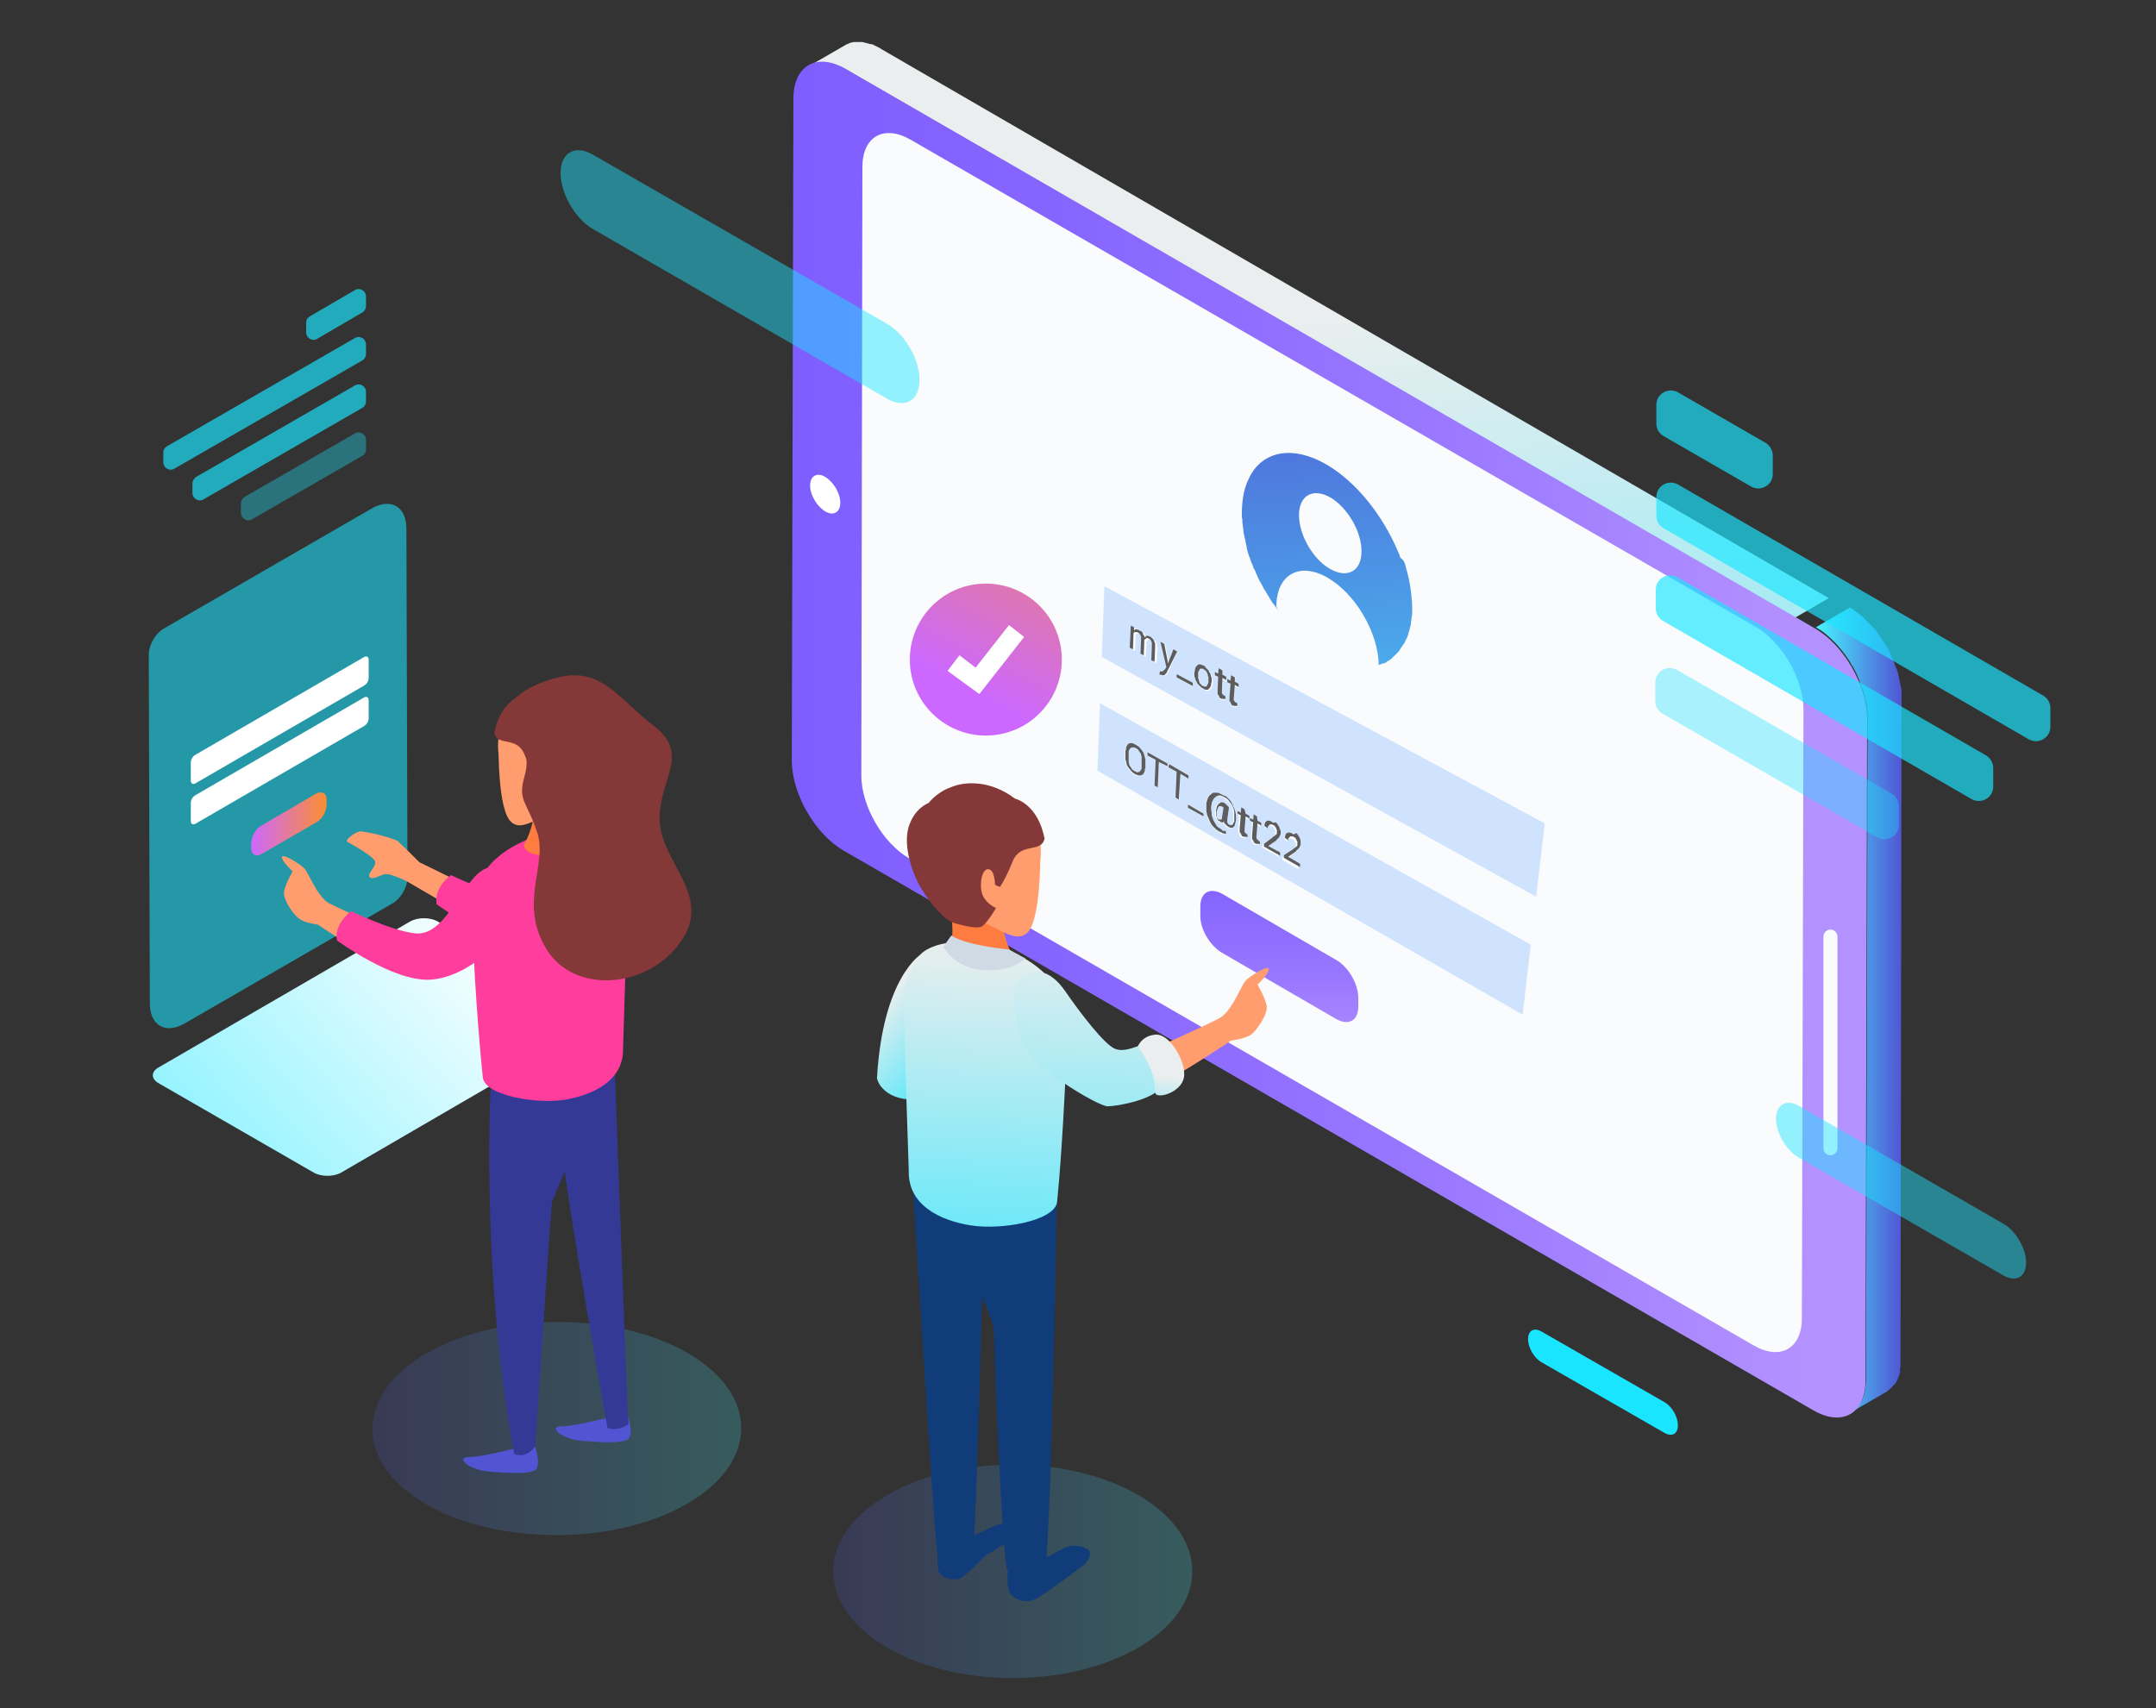 <?xml version="1.0" encoding="utf-8"?>
<!-- Generator: Adobe Illustrator 24.2.1, SVG Export Plug-In . SVG Version: 6.00 Build 0)  -->
<svg version="1.1" id="Layer_1" xmlns="http://www.w3.org/2000/svg" xmlns:xlink="http://www.w3.org/1999/xlink" x="0px" y="0px"
	 viewBox="0 0 400 317" style="enable-background:new 0 0 400 317;" xml:space="preserve">
<rect x="0" y="0" width="400" height="317" fill="#333333" stroke="none"/>
<style type="text/css">
	.st0{fill:#1AE5FF;}
	.st1{opacity:0.57;}
	.st2{fill:#FFFFFF;}
	.st3{fill:url(#SVGID_1_);}
	.st4{fill:url(#SVGID_2_);}
	.st5{fill:url(#SVGID_3_);}
	.st6{fill:url(#SVGID_4_);}
	.st7{fill:#F9FBFC;}
	.st8{fill:url(#SVGID_5_);}
	.st9{fill:url(#SVGID_6_);}
	.st10{fill:url(#SVGID_7_);}
	.st11{fill:#FF9D6F;}
	.st12{opacity:0.21;fill:url(#SVGID_8_);enable-background:new    ;}
	.st13{fill:#113C7A;}
	.st14{fill:url(#SVGID_9_);}
	.st15{fill:#FF7C40;}
	.st16{fill:url(#SVGID_10_);}
	.st17{fill:url(#SVGID_11_);}
	.st18{fill:#843837;}
	.st19{fill:#CFDAE4;}
	.st20{opacity:0.67;}
	.st21{opacity:0.53;}
	.st22{fill:url(#SVGID_12_);}
	.st23{opacity:0.46;}
	.st24{fill:url(#SVGID_13_);}
	.st25{opacity:0.21;}
	.st26{fill:url(#SVGID_14_);}
	.st27{fill:#5155D4;}
	.st28{fill:#343996;}
	.st29{fill:#FF3D9D;}
	.st30{enable-background:new    ;}
	.st31{clip-path:url(#SVGID_16_);}
	.st32{fill:#CFE3FF;}
	.st33{fill:#5D5D5D;}
</style>
<g>
	<g>
		<path class="st0" d="M308.8,260.2c1.4,0.8,2.5,2.7,2.5,4.3c0,1.6-1.1,2.2-2.5,1.4L286,252.8c-1.4-0.8-2.5-2.7-2.5-4.3
			c0-1.6,1.1-2.2,2.5-1.4L308.8,260.2z"/>
	</g>
	<g>
		<g class="st1">
			<path class="st0" d="M30.3,116.7c-1.5,0.9-2.7,3-2.7,4.8l0.2,64.7c0,4.1,2.9,5.8,6.5,3.7l38.6-22.3c1.5-0.9,2.7-3,2.7-4.8
				l-0.2-64.7c0-4.1-2.9-5.8-6.5-3.7L30.3,116.7z"/>
		</g>
		<g>
			<g>
				<g>
					<path class="st2" d="M36.2,140.1c-0.5,0.3-0.8,0.9-0.8,1.4v3.4c0,0.5,0.4,0.7,0.8,0.5l31.4-18.2c0.5-0.3,0.8-0.9,0.8-1.4v-3.4
						c0-0.5-0.4-0.7-0.8-0.5L36.2,140.1z"/>
				</g>
				<g>
					<path class="st2" d="M36.2,147.6c-0.5,0.3-0.8,0.9-0.8,1.4v3.4c0,0.5,0.4,0.7,0.8,0.5l31.4-18.2c0.5-0.3,0.8-0.9,0.8-1.4v-3.4
						c0-0.5-0.4-0.7-0.8-0.5L36.2,147.6z"/>
				</g>
			</g>
			
				<linearGradient id="SVGID_1_" gradientUnits="userSpaceOnUse" x1="46.539" y1="163.1" x2="60.595" y2="163.1" gradientTransform="matrix(1 0 0 -1 0 316)">
				<stop  offset="0" style="stop-color:#CC68FF"/>
				<stop  offset="1" style="stop-color:#FB8E31"/>
			</linearGradient>
			<path class="st3" d="M48.5,153.2c-1.1,0.6-1.9,2.1-1.9,3.4v0.8c0,1.2,0.9,1.7,1.9,1.1l10.2-5.9c1.1-0.6,1.9-2.1,1.9-3.4v-0.8
				c0-1.2-0.9-1.7-2-1.1L48.5,153.2z"/>
		</g>
	</g>
	<g>
		
			<linearGradient id="SVGID_2_" gradientUnits="userSpaceOnUse" x1="430.945" y1="50.331" x2="470.433" y2="343.803" gradientTransform="matrix(-1 0 0 -1 703.154 316)">
			<stop  offset="0" style="stop-color:#1AE5FF"/>
			<stop  offset="0.259" style="stop-color:#64E8F9"/>
			<stop  offset="0.704" style="stop-color:#EAEEEE"/>
		</linearGradient>
		<path class="st4" d="M163.5,9.1c-0.1-0.1-0.2-0.1-0.3-0.2c-0.1-0.1-0.3-0.1-0.4-0.2c-0.1-0.1-0.3-0.1-0.4-0.2
			c-0.1-0.1-0.3-0.1-0.4-0.2c-0.1-0.1-0.3-0.1-0.4-0.1c0,0,0,0-0.1,0l0,0c-0.1,0-0.2-0.1-0.3-0.1S160.9,8,160.8,8
			c-0.1,0-0.3-0.1-0.4-0.1c-0.1,0-0.3-0.1-0.4-0.1c-0.1,0-0.2,0-0.3,0l0,0h-0.1c-0.2,0-0.3,0-0.5,0s-0.3,0-0.5,0s-0.4,0-0.6,0.1l0,0
			l0,0c-0.2,0-0.4,0.1-0.6,0.2c-0.3,0.1-0.5,0.2-0.8,0.4l-6.4,3.7c0.4-0.3,0.9-0.4,1.4-0.5l0,0c0.5-0.1,1.1-0.1,1.6-0.1l0,0
			c0.6,0.1,1.2,0.2,1.8,0.4l0,0c0.6,0.2,1.3,0.5,2,0.9l175.9,101.8l6.4-3.7L163.5,9.1z"/>
		
			<linearGradient id="SVGID_3_" gradientUnits="userSpaceOnUse" x1="350.303" y1="128.6" x2="366.408" y2="128.6" gradientTransform="matrix(-1 0 0 -1 703.154 316)">
			<stop  offset="0" style="stop-color:#5155D4"/>
			<stop  offset="1" style="stop-color:#45F7FF"/>
		</linearGradient>
		<path class="st5" d="M352.8,129.2c0-0.2,0-0.3,0-0.5s0-0.3,0-0.5s0-0.3-0.1-0.5c0-0.2,0-0.3-0.1-0.5l0,0l0,0
			c0-0.2-0.1-0.3-0.1-0.5s-0.1-0.3-0.1-0.5s-0.1-0.3-0.1-0.5s-0.1-0.3-0.1-0.5c0-0.1-0.1-0.3-0.1-0.4l0,0v-0.1
			c-0.1-0.2-0.1-0.3-0.2-0.5s-0.1-0.3-0.2-0.5s-0.1-0.3-0.2-0.5s-0.1-0.3-0.2-0.5c-0.1-0.1-0.1-0.2-0.2-0.4l0,0v-0.1
			c-0.1-0.2-0.1-0.3-0.2-0.5s-0.2-0.3-0.2-0.5c-0.1-0.2-0.2-0.4-0.3-0.6c-0.1-0.2-0.2-0.4-0.3-0.6c0,0,0-0.1-0.1-0.1
			c0,0,0-0.1-0.1-0.1c-0.2-0.4-0.5-0.8-0.7-1.1s-0.4-0.6-0.6-0.9c-0.1-0.2-0.3-0.4-0.4-0.6c-0.1-0.2-0.2-0.3-0.4-0.5
			c-0.1-0.1-0.2-0.3-0.4-0.4c-0.1-0.1-0.3-0.3-0.4-0.4l-0.1-0.1l0,0c-0.1-0.1-0.2-0.2-0.3-0.3c-0.1-0.1-0.3-0.3-0.4-0.4
			c-0.1-0.1-0.3-0.3-0.4-0.4c-0.1-0.1-0.3-0.3-0.4-0.4c-0.1-0.1-0.1-0.1-0.2-0.2l0,0c-0.1,0-0.1-0.1-0.2-0.1
			c-0.1-0.1-0.3-0.2-0.4-0.3s-0.3-0.2-0.4-0.3s-0.3-0.2-0.4-0.3s-0.3-0.2-0.4-0.3c0,0-0.1,0-0.1-0.1l-6.4,3.7
			c0.7,0.4,1.3,0.8,1.9,1.3l0,0c0.6,0.5,1.2,1.1,1.8,1.7l0,0c1.1,1.2,2.2,2.6,3,4.1c0,0,0,0.1,0.1,0.1c0.4,0.7,0.8,1.5,1.1,2.3l0,0
			c0.3,0.8,0.6,1.6,0.9,2.4l0,0c0.2,0.8,0.4,1.6,0.6,2.4l0,0c0.1,0.8,0.2,1.6,0.2,2.4l-0.3,122.8c0,0.8-0.1,1.4-0.2,2.1
			c0,0,0,0,0,0.1c-0.1,0.6-0.3,1.2-0.5,1.7l0,0c-0.2,0.4-0.5,0.8-0.7,1.1c-0.1,0.1-0.2,0.2-0.3,0.3c-0.3,0.3-0.7,0.6-1.1,0.9
			l6.4-3.7c0.4-0.2,0.7-0.5,1.1-0.9c0.1-0.1,0.2-0.2,0.3-0.3c0.1-0.1,0.2-0.3,0.4-0.4c0.1-0.2,0.3-0.4,0.4-0.7l0,0l0,0
			c0.1-0.2,0.1-0.3,0.2-0.5s0.1-0.3,0.2-0.5c0-0.2,0.1-0.3,0.1-0.5c0-0.1,0-0.1,0-0.2c0,0,0,0,0-0.1s0-0.1,0-0.2
			c0-0.2,0-0.3,0.1-0.5c0-0.2,0-0.3,0-0.5s0-0.3,0-0.5s0-0.3,0-0.5l0,0L352.8,129.2C352.9,129.5,352.8,129.3,352.8,129.2z"/>
		<g>
			
				<linearGradient id="SVGID_4_" gradientUnits="userSpaceOnUse" x1="146.9" y1="178.75" x2="346.4" y2="178.75" gradientTransform="matrix(1 0 0 -1 0 316)">
				<stop  offset="0" style="stop-color:#7F5EFF"/>
				<stop  offset="0.242" style="stop-color:#8665FF"/>
				<stop  offset="0.595" style="stop-color:#9978FF"/>
				<stop  offset="0.94" style="stop-color:#B391FF"/>
			</linearGradient>
			<path class="st6" d="M336.7,116.6c5.4,3.1,9.7,10.6,9.7,16.8l-0.3,122.8c0,6.2-4.4,8.6-9.7,5.5L156.6,157.9
				c-5.4-3.1-9.7-10.6-9.7-16.8l0.3-122.8c0-6.2,4.4-8.6,9.7-5.5L336.7,116.6z"/>
		</g>
		<g>
			<path class="st7" d="M325.7,116.3c4.9,2.8,8.9,9.7,8.9,15.4l-0.3,112.9c0,5.7-4,7.9-8.9,5.1l-156.7-90.4
				c-4.9-2.8-8.9-9.7-8.9-15.4L160,31c0-5.7,4-7.9,8.9-5.1L325.7,116.3z"/>
		</g>
		<path class="st7" d="M339.6,214.4L339.6,214.4c-0.7,0-1.3-0.6-1.3-1.3v-39.3c0-0.7,0.6-1.3,1.3-1.3l0,0c0.7,0,1.3,0.6,1.3,1.3
			v39.3C340.9,213.8,340.3,214.4,339.6,214.4z"/>
		<g>
			<path class="st2" d="M153.1,88.5c1.5,0.9,2.8,3,2.8,4.8s-1.3,2.5-2.8,1.6s-2.8-3-2.8-4.8S151.6,87.6,153.1,88.5z"/>
		</g>
	</g>
	<g>
		
			<linearGradient id="SVGID_5_" gradientUnits="userSpaceOnUse" x1="242.412" y1="260.096" x2="252.628" y2="130.071" gradientTransform="matrix(1 0 0 -1 0 316)">
			<stop  offset="0" style="stop-color:#5155D4"/>
			<stop  offset="1" style="stop-color:#45F7FF"/>
		</linearGradient>
		<path class="st8" d="M260.8,105.2c0.5,1.6,0.8,3.2,1,4.8c0.1,1,0.2,1.9,0.2,2.8c0,0.3,0,0.6,0,0.8v0.1c0,0.3,0,0.5-0.1,0.8v0.1
			c0,0.2-0.1,0.5-0.1,0.7c0,0.3-0.1,0.6-0.1,0.8c-0.1,0.3-0.1,0.5-0.2,0.7v0.1c-0.1,0.2-0.1,0.4-0.2,0.6v0.1
			c-0.1,0.2-0.1,0.4-0.2,0.6c-0.1,0.2-0.2,0.4-0.3,0.6c-0.1,0.3-0.2,0.4-0.3,0.6c0,0,0,0.1-0.1,0.1c-0.1,0.2-0.2,0.3-0.3,0.5
			c0,0,0,0.1-0.1,0.1c-0.1,0.2-0.2,0.3-0.3,0.5c-0.1,0.2-0.2,0.3-0.4,0.5c0,0,0,0-0.1,0.1s-0.3,0.3-0.4,0.4c0,0,0,0-0.1,0.1
			s-0.3,0.2-0.4,0.4c0,0,0,0-0.1,0.1s-0.3,0.2-0.4,0.3c-0.2,0.1-0.3,0.2-0.5,0.3c0,0-0.1,0-0.1,0.1c-0.2,0.1-0.3,0.2-0.5,0.2h-0.1
			c-0.2,0.1-0.3,0.1-0.5,0.2c-0.1,0-0.2,0.1-0.3,0.1c-0.1-6-4.3-13.2-9.5-16.2s-9.5-0.6-9.5,5.4c0,0,0.2,0.3,0.4,0.7
			c-0.1-0.2-0.2-0.3-0.4-0.5c-0.2-0.3-0.4-0.6-0.6-0.8l-0.1-0.1c-0.2-0.3-0.3-0.5-0.5-0.8c0-0.1-0.1-0.1-0.1-0.2
			c-0.2-0.3-0.3-0.5-0.5-0.8s-0.3-0.6-0.5-0.8c0-0.1-0.1-0.1-0.1-0.2c-0.1-0.3-0.3-0.5-0.4-0.8c0,0,0-0.1-0.1-0.1
			c-0.1-0.3-0.3-0.5-0.4-0.8c-0.2-0.4-0.3-0.6-0.4-0.9c0-0.1-0.1-0.1-0.1-0.2c-0.1-0.3-0.2-0.6-0.4-0.8c-0.1-0.4-0.2-0.6-0.3-0.9
			c0,0,0-0.1-0.1-0.1c-0.1-0.3-0.2-0.6-0.3-0.9c0-0.1,0-0.1-0.1-0.2c-0.2-0.6-0.4-1.2-0.5-1.7c0-0.1,0-0.1,0-0.2
			c-0.1-0.3-0.1-0.6-0.2-0.8c0-0.1,0-0.1,0-0.2c-0.1-0.3-0.1-0.5-0.2-0.8c-0.1-0.4-0.1-0.7-0.2-0.9c0-0.1,0-0.1,0-0.2
			c0-0.3-0.1-0.6-0.1-0.8c0-0.4-0.1-0.6-0.1-0.9v-0.1c0-0.3,0-0.5-0.1-0.8c0-0.1,0-0.1,0-0.2c0-0.3,0-0.6,0-0.8
			c0-0.9,0.1-1.8,0.2-2.6c0.2-1.4,0.6-2.6,1.1-3.6c0.1-0.2,0.2-0.4,0.3-0.6c2.5-4.5,7.9-5.6,14.1-2c5.5,3.2,10.4,9.4,13.2,16
			c0.2,0.4,0.4,0.9,0.5,1.3C260.4,103.9,260.7,104.5,260.8,105.2z M246.8,105.6c3.2,1.8,5.8,0.4,5.8-3.3s-2.6-8.1-5.8-10
			c-3.2-1.8-5.8-0.4-5.8,3.3S243.6,103.8,246.8,105.6"/>
	</g>
	
		<linearGradient id="SVGID_6_" gradientUnits="userSpaceOnUse" x1="237.348" y1="161.132" x2="237.348" y2="115.81" gradientTransform="matrix(1 0 0 -1 0 316)">
		<stop  offset="0" style="stop-color:#7F5EFF"/>
		<stop  offset="0.242" style="stop-color:#8665FF"/>
		<stop  offset="0.595" style="stop-color:#9978FF"/>
		<stop  offset="0.94" style="stop-color:#B391FF"/>
	</linearGradient>
	<path class="st9" d="M248,178.2c2.2,1.3,4,4.4,4,7v1.6c0,2.6-1.8,3.6-4.1,2.3l-21.2-12.3c-2.2-1.3-4.1-4.4-4-7v-1.6
		c0-2.6,1.8-3.6,4.1-2.3L248,178.2z"/>
	<g>
		
			<linearGradient id="SVGID_7_" gradientUnits="userSpaceOnUse" x1="856.539" y1="113.256" x2="883.807" y2="137.023" gradientTransform="matrix(-1 0 0 -1 1039.099 316)">
			<stop  offset="0" style="stop-color:#1AE5FF"/>
			<stop  offset="0.259" style="stop-color:#64E8F9"/>
			<stop  offset="0.704" style="stop-color:#EAEEEE"/>
		</linearGradient>
		<path class="st10" d="M171,177c0,0-7.2,4.1-8.3,23.1c0.9,3.5,6.4,5.3,10.7,2.6C177.6,200,173.2,180.2,171,177z"/>
		<path class="st11" d="M207.6,197.5c0,0,16.5-7.3,18.7-8.6c2.2-1.2,3.9-5.8,4.7-6.8s4.6-3.2,4.4-2.2c-0.1,1-2.1,2.8-2.1,2.8
			s1.4,2.4,1.7,3.9s-1.8,4.6-2.9,5.4c-1.1,0.8-3.7,1.1-3.7,1.1s-13.4,9-15.7,9.1C210.5,202.4,207.3,201.1,207.6,197.5z"/>
		
			<linearGradient id="SVGID_8_" gradientUnits="userSpaceOnUse" x1="60.416" y1="24.4" x2="127.016" y2="24.4" gradientTransform="matrix(1 0 0 -1 94.184 316)">
			<stop  offset="0" style="stop-color:#5155D4"/>
			<stop  offset="1" style="stop-color:#45F7FF"/>
		</linearGradient>
		<ellipse class="st12" cx="187.9" cy="291.6" rx="33.3" ry="19.8"/>
		<path class="st13" d="M174.1,287.3c0,0-0.4,3.1,0.1,4.4c0.6,1.1,2.9,2,4.4,0.9c1.6-1.1,4.3-4,4.3-4s4.6-2.4,5-3.7
			c0.4-1.3-1.1-2.4-2.4-2.1c-1.3,0.3-5,2.6-6.7,2.6C177.1,285.3,174.6,285.7,174.1,287.3z"/>
		<path class="st13" d="M169.4,220.5c0,0,4,65.9,4.5,67.8s5.7,3,6.6,0c0.6-1.9,2.1-62.9,2.1-62.9L169.4,220.5z"/>
		<path class="st13" d="M187.3,291.2c-0.2,0.2-0.3,0.5-0.4,0.8c0,0.9,0,2.9,0.5,3.7c0.7,1,2.8,2.1,5,0.9c1.8-1,7.5-5.3,8.7-6.2
			c0.7-0.6,1-1.3,1.1-1.8s-0.1-1-0.6-1.2c-0.8-0.4-2.2-0.8-3.4-0.4c-1.9,0.6-4.3,2.7-6.8,2.6C189.5,289.5,187.9,290.7,187.3,291.2z"
			/>
		<path class="st13" d="M196.1,221.2c-0.3-2.7-3.6-3.6-6.6-2.7c-5.8-0.3-14.7-0.1-15,4.4c-0.5,6.6,2.6,11.3,5.6,14.6
			c2.2,2.4,3.7,6.9,4.3,9.1c0.5,17.5,1.7,42.1,2.4,44.5c1.2,3.8,6.9,3.6,7.2-0.1C195.2,278.5,196.1,221.2,196.1,221.2z"/>
		
			<linearGradient id="SVGID_9_" gradientUnits="userSpaceOnUse" x1="859.884" y1="50.681" x2="853.742" y2="178.914" gradientTransform="matrix(-1 0 0 -1 1039.099 316)">
			<stop  offset="0" style="stop-color:#1AE5FF"/>
			<stop  offset="0.259" style="stop-color:#64E8F9"/>
			<stop  offset="0.704" style="stop-color:#EAEEEE"/>
		</linearGradient>
		<path class="st14" d="M196.1,223.2c-0.7,3.4-10.3,5.1-16,4.2c-5.6-0.9-11.7-3.7-11.5-10.2c0,0-0.9-26.1-0.9-31.3
			c0-5.1,3.2-8.9,3.2-8.9s3.2-3.6,13.1-1.6c0,0,8.1,1.8,11.8,7.7c0,0,2.6,6.6,1.7,20.3C196.8,217.1,196.1,223.2,196.1,223.2z"/>
		<path class="st15" d="M176.3,168.2c0,0,0.9,5,0,7.3c-0.1,1.1,4.9,5,9.3,4c2.6-0.6,2.4-1.9,2.4-1.9s-2.1-3.6-1.9-7
			C186.5,167.2,179.3,167.5,176.3,168.2z"/>
		<g>
			<circle class="st11" cx="181.3" cy="158.1" r="11.8"/>
			<path class="st11" d="M193,158.9c0,0,0.1,11.8-2.4,14.2c-2.6,2.4-6.5-2.2-12.8-3.7c-6.3-1.6,5.1-13.9,5.1-13.9L193,158.9z"/>
		</g>
		<g>
			
				<linearGradient id="SVGID_10_" gradientUnits="userSpaceOnUse" x1="840.486" y1="52.985" x2="834.345" y2="181.217" gradientTransform="matrix(-1 0 0 -1 1039.099 316)">
				<stop  offset="0" style="stop-color:#1AE5FF"/>
				<stop  offset="0.259" style="stop-color:#64E8F9"/>
				<stop  offset="0.704" style="stop-color:#EAEEEE"/>
			</linearGradient>
			<path class="st16" d="M192.1,180.4c0,0,2.6-0.7,5.5,3.5s7.2,9.8,9.2,10.7s4.8-0.9,5.9-0.9c1.1,0,4.1,5.2,2.9,7.7
				c-1.1,2.6-8.3,3.9-10.1,3.9s-13.8-7.2-15.5-11.2C188.4,190,185.8,180.6,192.1,180.4z"/>
			
				<linearGradient id="SVGID_11_" gradientUnits="userSpaceOnUse" x1="826.3" y1="99.275" x2="823.106" y2="123.595" gradientTransform="matrix(-1 0 0 -1 1039.099 316)">
				<stop  offset="0" style="stop-color:#1AE5FF"/>
				<stop  offset="0.259" style="stop-color:#64E8F9"/>
				<stop  offset="0.704" style="stop-color:#EAEEEE"/>
			</linearGradient>
			<path class="st17" d="M211.1,194.2c0,0,0.7-2,3.3-2.2s5.5,4.8,5.3,7.6s-4.2,4.2-5.2,3.5C213.7,202.3,215.5,200.5,211.1,194.2z"/>
		</g>
		<path class="st18" d="M188.3,148.2c0,0,4.2,0.9,5.5,7.4c-0.6,2.8-4.4,0.6-5.9,4.2c-1.5,3.7-2.4,4.8-2.4,4.8l-0.9-0.4
			c0,0,0-2.9-1.3-2.9s-1.7,3.5-0.9,5c0.7,1.5,2.4,2.2,2.4,2.2s-1.8,3.1-2.8,3.5c-0.9,0.4-4.2-0.4-5.5-0.9c-1.3-0.6-3.7-3.1-5.5-6.1
			c-1.8-2.9-3.5-8.1-2.4-11.6s3.7-4.4,3.7-4.4s1.5-2,4.1-2.9C178.9,145,183.7,144.7,188.3,148.2z"/>
		<path class="st19" d="M190.3,177.9l-3.1-1.7c0,0-7.9-0.7-10.7-2.6l-1.5,2.1c0,0,2,3.8,7,4.3s7.4-1.5,7.4-1.5L190.3,177.9z"/>
	</g>
	<g class="st20">
		<g>
			<path class="st0" d="M328.9,84.5V88c0,2-2.2,3.3-4,2.3l-16.3-9.4c-0.8-0.5-1.3-1.3-1.3-2.3v-3.5c0-2,2.2-3.3,4-2.3l16.3,9.4
				C328.4,82.7,328.9,83.6,328.9,84.5z"/>
		</g>
		<g>
			<path class="st0" d="M380.4,131.4v3.5c0,2-2.2,3.3-4,2.3L308.6,98c-0.8-0.5-1.3-1.3-1.3-2.3v-3.5c0-2,2.2-3.3,4-2.3l67.8,39.2
				C379.9,129.6,380.4,130.4,380.4,131.4z"/>
		</g>
		<g class="st21">
			<path class="st0" d="M352.3,149.6v3.5c0,2-2.2,3.3-4,2.3l-39.9-23c-0.8-0.5-1.3-1.3-1.3-2.3v-3.5c0-2,2.2-3.3,4-2.3l39.9,23
				C351.8,147.8,352.3,148.7,352.3,149.6z"/>
		</g>
		<g>
			<path class="st0" d="M369.8,142.5v3.5c0,2-2.2,3.3-4,2.3l-57.3-33.1c-0.8-0.5-1.3-1.3-1.3-2.3v-3.5c0-2,2.2-3.3,4-2.3l57.3,33.1
				C369.3,140.7,369.8,141.6,369.8,142.5z"/>
		</g>
	</g>
	<g class="st20">
		<g>
			<path class="st0" d="M56.8,59.9v1.8c0,1,1.1,1.7,2,1.2l8.4-4.9c0.4-0.2,0.7-0.7,0.7-1.2V55c0-1-1.1-1.7-2-1.2l-8.4,4.9
				C57,59,56.8,59.4,56.8,59.9z"/>
		</g>
		<g>
			<path class="st0" d="M30.3,84v1.8c0,1,1.1,1.7,2,1.2l34.9-20.1c0.4-0.2,0.7-0.7,0.7-1.2v-1.8c0-1-1.1-1.7-2-1.2L31,82.8
				C30.5,83.1,30.3,83.5,30.3,84z"/>
		</g>
		<g class="st21">
			<path class="st0" d="M44.7,93.4v1.8c0,1,1.1,1.7,2,1.2l20.5-11.8c0.4-0.2,0.7-0.7,0.7-1.2v-1.8c0-1-1.1-1.7-2-1.2L45.4,92.2
				C45,92.5,44.7,92.9,44.7,93.4z"/>
		</g>
		<g>
			<path class="st0" d="M35.7,89.7v1.8c0,1,1.1,1.7,2,1.2l29.5-17c0.4-0.2,0.7-0.7,0.7-1.2v-1.8c0-1-1.1-1.7-2-1.2l-29.5,17
				C36,88.8,35.7,89.2,35.7,89.7z"/>
		</g>
	</g>
	<g>
		
			<linearGradient id="SVGID_12_" gradientUnits="userSpaceOnUse" x1="179.814" y1="187.717" x2="205.75" y2="237.157" gradientTransform="matrix(1 0 0 -1 0 316)">
			<stop  offset="0" style="stop-color:#CC68FF"/>
			<stop  offset="1" style="stop-color:#FB8E31"/>
		</linearGradient>
		<circle class="st22" cx="182.9" cy="122.4" r="14.1"/>
		<polygon class="st2" points="181.7,128.8 175.8,124.5 178,121.6 181,123.9 187.2,116 190,118.2 		"/>
	</g>
	<g class="st23">
		<path class="st0" d="M164.6,60.1c3.3,1.9,6,6.6,6,10.4s-2.7,5.4-6,3.5L110,42.5c-3.3-1.9-6-6.6-6-10.4s2.7-5.3,6-3.4L164.6,60.1z"
			/>
	</g>
	<g class="st23">
		<path class="st0" d="M371.7,227.1c2.3,1.3,4.2,4.6,4.2,7.2c0,2.7-1.9,3.7-4.2,2.4l-38-21.9c-2.3-1.3-4.2-4.6-4.2-7.2
			c0-2.6,1.9-3.7,4.2-2.4L371.7,227.1z"/>
	</g>
	<g>
		
			<linearGradient id="SVGID_13_" gradientUnits="userSpaceOnUse" x1="496.532" y1="97.178" x2="547.817" y2="143.299" gradientTransform="matrix(1 0 0 -1 -454.149 316)">
			<stop  offset="0" style="stop-color:#92F3FF"/>
			<stop  offset="1" style="stop-color:#FFFFFF"/>
		</linearGradient>
		<path class="st24" d="M109.9,187.6c1.4,0.8,1.4,2.1,0,2.9l-46.6,27.1c-1.4,0.8-3.7,0.8-5.1,0L29.4,201c-1.4-0.8-1.4-2.1,0-2.9
			L76.1,171c1.4-0.8,3.7-0.8,5.1,0L109.9,187.6z"/>
	</g>
	<g>
		<g class="st25">
			
				<linearGradient id="SVGID_14_" gradientUnits="userSpaceOnUse" x1="69.087" y1="50.9" x2="137.513" y2="50.9" gradientTransform="matrix(1 0 0 -1 0 316)">
				<stop  offset="0" style="stop-color:#5155D4"/>
				<stop  offset="1" style="stop-color:#45F7FF"/>
			</linearGradient>
			<path class="st26" d="M79.2,251.1c-13.4,7.7-13.5,20.3-0.2,28s35,7.7,48.4,0s13.5-20.3,0.2-28S92.6,243.4,79.2,251.1z"/>
		</g>
		<g>
			<path class="st27" d="M95.5,268.8c0,0-6.2,1.6-8.6,1.6s0,2.4,4,2.7c4,0.3,7.8,0.5,8.6-0.5c0.8-1.1-0.2-4.1-0.2-4.1L95.5,268.8z"
				/>
			<path class="st27" d="M112.7,263.1c0,0-6.2,1.6-8.6,1.6s0,2.4,4,2.7c4,0.3,7.8,0.5,8.6-0.5c0.8-1.1-0.2-4.1-0.2-4.1L112.7,263.1z
				"/>
			<path class="st28" d="M114,196.6c0,0,2.2,61.3,2.6,67.7c0,0-1.8,1.4-3.9,0.7c0,0-7.2-40.2-8.3-50.6c-1.1-10.4-2.9-13.9-2.9-13.9
				L114,196.6z"/>
			<path class="st28" d="M91.1,200.1c0,0-2.1,35.4,4.3,69.7c0,0,2.1,1.1,3.9-1.4c0,0,3.9-60.1,5-68.6
				C105.4,191.2,94,198.4,91.1,200.1z"/>
			<path class="st28" d="M100.8,227.3c0,0,3.6-10,6.8-15.4c3.2-5.4,2.5-13.2,2.5-13.2l-12.2,1.1L100.8,227.3z"/>
			<path class="st11" d="M88.4,165.2L77.8,160c0,0-3.2-3.2-4-3.9c-0.8-0.6-6.1-1.9-7.1-1.8c-1,0.2-2.7,1.6-2.3,1.9
				c0.5,0.3,5,2.7,5.2,3.7s-1.6,2.3-1,2.9c0.6,0.6,2.1-0.6,3.1-0.6s3.7,1.3,3.7,1.3l10.3,6L88.4,165.2z"/>
			<g>
				<path class="st29" d="M111.1,154.8c0,0-2-2.1-5.2,2s-5.9,10.2-10.4,9.7s-11.8-4.1-11.8-4.1s-3.2,2.1-2.7,5.4
					c0,0,10.4,7.7,17.3,7.3c7-0.4,14.5-7.5,16.1-12.5C116.1,157.5,111.1,154.8,111.1,154.8z"/>
			</g>
			<path class="st29" d="M89.6,200.1c0.6,3.2,9.8,4.8,15.1,4c5.3-0.9,11.1-3.5,10.9-9.7c0,0,0.8-24.7,0.8-29.6
				c0-4.9-3.1-8.5-3.1-8.5s-3-3.4-12.4-1.5c0,0-7.7,1.7-11.2,7.3c0,0-2.4,6.2-1.6,19.2C88.9,194.3,89.6,200.1,89.6,200.1z"/>
			<path class="st15" d="M108.3,147.9c0,0-0.8,4.7,0,6.9c0.1,1.1-4.6,4.7-8.8,3.8c-2.4-0.5-2.3-1.8-2.3-1.8s2-3.4,1.8-6.6
				C98.7,147,105.4,147.2,108.3,147.9z"/>
			<g>
				<circle class="st11" cx="103.6" cy="138.4" r="11.2"/>
				<path class="st11" d="M92.5,139.1c0,0-0.1,11.2,2.3,13.4c2.4,2.3,6.2-2.1,12.1-3.5c6-1.5-4.8-13.2-4.8-13.2L92.5,139.1z"/>
			</g>
			<g>
				<path class="st11" d="M78.7,175.7c0,0-15.6-7-17.7-8.1c-2.1-1.2-3.7-5.5-4.5-6.4s-4.3-3-4.2-2.1s2,2.6,2,2.6s-1.3,2.2-1.6,3.7
					c-0.3,1.4,1.7,4.3,2.8,5.1s3.5,1.1,3.5,1.1s12.7,8.5,14.8,8.7C75.9,180.3,78.9,179.1,78.7,175.7z"/>
				<path class="st29" d="M92.6,161.5c0,0-2-2.1-5.2,2s-5.9,10.2-10.4,9.7s-11.8-4.1-11.8-4.1s-3.2,2.1-2.7,5.4
					c0,0,10.4,7.7,17.3,7.3c7-0.4,14.5-7.5,16.1-12.5C97.6,164.2,92.6,161.5,92.6,161.5z"/>
			</g>
			<g>
				<path class="st18" d="M96.9,129c0,0-4,0.9-5.2,7c0.5,2.6,4.2,0.5,5.6,4s2.3,4.5,2.3,4.5l0.9-0.3c0,0,0-2.8,1.2-2.8
					s1.6,3.3,0.9,4.7s-2.3,2.1-2.3,2.1s1.7,3,2.6,3.3s4-0.3,5.2-0.9c1.2-0.5,3.5-3,5.2-5.8s3.3-7.7,2.3-11s-3.5-4.2-3.5-4.2
					s-1.4-1.9-3.8-2.8C105.8,126,101.3,125.6,96.9,129z"/>
				<path class="st18" d="M96,136.3c0,0,2.7,3.2,1.3,7.8c-1.3,4.6,0.5,4.6,2.4,10.5s-3.5,12.9,1.6,21.4c5.1,8.6,18.8,7.5,24.9-1.1
					c6.2-8.6-3.5-14.7-3.8-22.5s5.9-12.3-1.1-17.7s-9.9-11.3-18.5-8.8C94.4,128.3,92.3,132.6,96,136.3z"/>
			</g>
		</g>
	</g>
</g>
<g>
	<g>
		<g class="st30">
			<g>
				<defs>
					<polygon id="SVGID_15_" points="203.6,143 204.9,108.8 286.6,152.8 282.5,188.3 					"/>
				</defs>
				<clipPath id="SVGID_16_">
					<use xlink:href="#SVGID_15_"  style="overflow:visible;"/>
				</clipPath>
				<g class="st31">
					<g>
						<g>
							<g>
								<path class="st32" d="M223.4,124.2c-0.1,0-0.2-0.1-0.2-0.1c-0.1,0-0.1,0-0.2,0s-0.1,0-0.2,0s-0.1,0.1-0.1,0.1
									c0,0.1-0.1,0.1-0.1,0.2c0,0.1-0.1,0.1-0.1,0.2c0,0.1,0,0.2-0.1,0.3c0,0.1,0,0.2,0,0.3v0.1c0,0.1,0,0.2,0,0.3s0,0.2,0,0.3
									s0,0.2,0.1,0.3c0,0.1,0.1,0.2,0.1,0.3s0.1,0.2,0.1,0.3s0.1,0.2,0.2,0.2c0.1,0.1,0.1,0.1,0.2,0.2c0.1,0.1,0.1,0.1,0.2,0.1
									c0.1,0,0.1,0.1,0.2,0.1c0.1,0,0.1,0,0.2,0c0.1,0,0.1,0,0.2,0c0.1,0,0.1-0.1,0.1-0.1s0.1-0.1,0.1-0.2c0-0.1,0.1-0.1,0.1-0.2
									s0-0.2,0.1-0.3c0-0.1,0-0.2,0-0.3v-0.1c0-0.1,0-0.2,0-0.3s0-0.2,0-0.3s0-0.2-0.1-0.3c0-0.1-0.1-0.2-0.1-0.3
									s-0.1-0.2-0.1-0.3s-0.1-0.2-0.2-0.2c-0.1-0.1-0.1-0.1-0.2-0.2C223.6,124.3,223.5,124.2,223.4,124.2 M218.3,125.7v-0.6l3,1.6
									v0.6L218.3,125.7 M218.4,120.9l-1.7,3.9c0,0.1-0.1,0.1-0.1,0.2l-0.1,0.1l-0.1,0.1l-0.1,0.1c0,0-0.1,0-0.1,0.1s-0.1,0-0.2,0
									c-0.1,0-0.1,0-0.2,0c-0.1,0-0.1-0.1-0.2-0.1l0,0l0,0c0,0,0,0-0.1,0c0,0,0,0-0.1,0c0,0,0,0-0.1,0l0,0l0,0l0,0l0.1-0.6l0,0
									l0,0l0,0c0,0,0,0,0.1,0s0,0,0.1,0l0,0l0,0l0,0h0.1h0.1h0.1c0,0,0.1,0,0.1-0.1c0,0,0,0,0.1-0.1c0,0,0-0.1,0.1-0.1
									s0-0.1,0.1-0.1c0,0,0-0.1,0.1-0.1l0.2-0.3l-1.1-4.7l0.7,0.4l0.6,3l0.1,0.6l0,0l1-2.6L218.4,120.9 M212.5,118.4l0.1-0.1
									l0.1-0.1c0,0,0.1,0,0.1-0.1h0.1h0.1c0.1,0,0.1,0,0.2,0c0.1,0,0.1,0,0.2,0.1c0.1,0,0.1,0,0.2,0.1c0.1,0,0.2,0.1,0.3,0.2
									c0.1,0.1,0.2,0.1,0.2,0.2c0.1,0.1,0.1,0.2,0.2,0.2s0.1,0.2,0.2,0.3c0,0.1,0.1,0.2,0.1,0.3s0.1,0.2,0.1,0.3s0,0.2,0,0.4
									c0,0.1,0,0.3,0,0.4l-0.1,2.5l-0.6-0.3l0.1-2.5c0-0.1,0-0.2,0-0.3s0-0.2,0-0.3s0-0.2,0-0.2c0-0.1,0-0.1-0.1-0.2
									c0-0.1-0.1-0.1-0.1-0.2c0-0.1-0.1-0.1-0.1-0.1l-0.1-0.1c-0.1,0-0.1-0.1-0.2-0.1c-0.1,0-0.1-0.1-0.2-0.1h-0.1h-0.1
									c0,0-0.1,0-0.1,0.1l-0.1,0.1l-0.1,0.1c0,0,0,0.1-0.1,0.1c0,0.1,0,0.1,0,0.2l0,0l-0.1,2.6l-0.6-0.3l0.1-2.5
									c0-0.1,0-0.2,0-0.3s0-0.2,0-0.2v-0.2c0-0.1,0-0.1-0.1-0.2c0-0.1-0.1-0.1-0.1-0.2c0-0.1-0.1-0.1-0.1-0.1l-0.1-0.1
									c0,0-0.1-0.1-0.2-0.1c0,0-0.1,0-0.1-0.1s-0.1,0-0.1,0h-0.1h-0.1H211h-0.1c0,0,0,0-0.1,0.1c0,0,0,0.1-0.1,0.1l-0.1,3
									l-0.6-0.3l0.2-4.1l0.6,0.3v0.6l0.1-0.1c0,0,0.1,0,0.1-0.1h0.1h0.1h0.1h0.1c0.1,0,0.1,0,0.2,0.1c0.1,0,0.1,0.1,0.2,0.1
									c0.1,0,0.1,0.1,0.2,0.1s0.1,0.1,0.2,0.1l0.1,0.1c0,0,0.1,0.1,0.1,0.2c0,0.1,0.1,0.1,0.1,0.2s0.1,0.1,0.1,0.2
									s0.1,0.1,0.1,0.2C212.4,118.2,212.4,118.3,212.5,118.4 M223.2,127.9c-0.1-0.1-0.2-0.1-0.3-0.2c-0.1-0.1-0.2-0.2-0.3-0.3
									s-0.2-0.2-0.3-0.3s-0.2-0.2-0.2-0.4c-0.1-0.1-0.1-0.3-0.2-0.4c0-0.1-0.1-0.3-0.1-0.4c0-0.1,0-0.3-0.1-0.4c0-0.1,0-0.3,0-0.5
									v-0.1c0-0.2,0-0.3,0.1-0.4c0-0.1,0.1-0.2,0.1-0.4c0-0.1,0.1-0.2,0.2-0.3c0.1-0.1,0.1-0.2,0.2-0.2c0.1-0.1,0.2-0.1,0.2-0.1
									c0.1,0,0.2,0,0.3,0s0.2,0,0.3,0.1c0.1,0,0.2,0.1,0.4,0.2c0.1,0.1,0.2,0.1,0.3,0.2c0.1,0.1,0.2,0.2,0.3,0.3s0.2,0.2,0.3,0.3
									s0.2,0.2,0.2,0.4c0.1,0.1,0.1,0.3,0.2,0.4c0,0.1,0.1,0.3,0.1,0.4c0,0.1,0,0.3,0.1,0.4c0,0.1,0,0.3,0,0.5v0.1
									c0,0.2,0,0.3-0.1,0.4c0,0.1-0.1,0.2-0.1,0.4c0,0.1-0.1,0.2-0.2,0.3c-0.1,0.1-0.1,0.2-0.2,0.2c-0.1,0.1-0.2,0.1-0.2,0.1
									c-0.1,0-0.2,0-0.3,0s-0.2,0-0.3-0.1C223.4,128,223.3,127.9,223.2,127.9 M225.5,125.3v-0.6l0.6,0.3l0.1-1l0.7,0.4l-0.1,1
									l0.7,0.4v0.6l-0.7-0.4l-0.1,2.5v0.1v0.1v0.1v0.1c0,0,0,0.1,0.1,0.1s0,0.1,0.1,0.1c0,0,0,0,0.1,0.1c0,0,0.1,0,0.1,0.1h0.1
									h0.1l0.1,0.6l0,0c0,0,0,0-0.1,0c0,0,0,0-0.1,0s0,0-0.1,0c0,0,0,0-0.1,0c0,0,0,0-0.1,0c0,0,0,0-0.1,0c0,0,0,0-0.1,0
									s-0.1-0.1-0.2-0.1c-0.1,0-0.1-0.1-0.2-0.1s-0.1-0.1-0.1-0.2s-0.1-0.1-0.1-0.2c0-0.1-0.1-0.1-0.1-0.2c0-0.1,0-0.2-0.1-0.2
									c0-0.1,0-0.2,0-0.3s0-0.2,0-0.3l0.1-2.5L225.5,125.3 M227.8,126.6V126l0.6,0.3l0.1-1l0.7,0.4l-0.1,1l0.7,0.4v0.6l-0.7-0.4
									l-0.2,2.5v0.1v0.1v0.1v0.1c0,0,0,0.1,0.1,0.1c0,0,0,0.1,0.1,0.1s0,0,0.1,0.1c0,0,0.1,0,0.1,0.1h0.1h0.1l0.1,0.6l0,0
									c0,0,0,0-0.1,0c0,0,0,0-0.1,0c0,0,0,0-0.1,0c0,0,0,0-0.1,0s0,0-0.1,0s0,0-0.1,0c0,0,0,0-0.1,0s-0.1-0.1-0.2-0.1
									c-0.1,0-0.1-0.1-0.2-0.1s-0.1-0.1-0.1-0.2c0-0.1-0.1-0.1-0.1-0.2c0-0.1-0.1-0.1-0.1-0.2c0-0.1,0-0.2-0.1-0.2
									c0-0.1,0-0.2,0-0.3s0-0.2,0-0.3l0.2-2.5L227.8,126.6 M286.6,152.8l-81.7-44l-0.5,13.1l80.6,44.5L286.6,152.8"/>
								<path class="st33" d="M213.5,118.2c-0.1,0-0.1-0.1-0.2-0.1c-0.1,0-0.1,0-0.2-0.1c-0.1,0-0.1,0-0.2,0h-0.1h-0.1
									c0,0-0.1,0-0.1,0.1l-0.1,0.1l-0.1,0.1c0-0.1,0-0.1-0.1-0.2c0-0.1,0-0.1-0.1-0.2s-0.1-0.1-0.1-0.2s-0.1-0.1-0.1-0.2
									c0-0.1-0.1-0.1-0.1-0.2l-0.1-0.1c0,0-0.1-0.1-0.2-0.1s-0.1-0.1-0.2-0.1c-0.1,0-0.1-0.1-0.2-0.1c-0.1,0-0.1,0-0.2-0.1
									c-0.1,0-0.1,0-0.1,0h-0.1h-0.1h-0.1c0,0-0.1,0-0.1,0.1l-0.1,0.1v-0.6l-0.6-0.3l-0.2,4.1l0.6,0.3l0.1-3c0,0,0-0.1,0.1-0.1
									c0,0,0,0,0.1-0.1s0.1,0,0.1,0h0.1h0.1h0.1h0.1c0,0,0.1,0,0.1,0.1c0.1,0,0.1,0.1,0.2,0.1l0.1,0.1l0.1,0.1
									c0,0.1,0.1,0.1,0.1,0.2c0,0.1,0.1,0.1,0.1,0.2c0,0.1,0,0.1,0,0.2s0,0.2,0,0.2c0,0.1,0,0.2,0,0.3l-0.1,2.5l0.6,0.3l0.1-2.6
									l0,0c0-0.1,0-0.1,0-0.2c0-0.1,0-0.1,0.1-0.1c0,0,0-0.1,0.1-0.1l0.1-0.1c0,0,0.1,0,0.1-0.1s0.1,0,0.1,0h0.1
									c0,0,0.1,0,0.2,0.1c0.1,0,0.1,0.1,0.2,0.1c0.1,0,0.1,0.1,0.1,0.1l0.1,0.1c0,0.1,0.1,0.1,0.1,0.2c0,0.1,0,0.1,0.1,0.2
									c0,0.1,0,0.1,0,0.2c0,0.1,0,0.2,0,0.3s0,0.2,0,0.3l-0.1,2.5l0.6,0.3l0.1-2.5c0-0.1,0-0.3,0-0.4c0-0.1,0-0.3,0-0.4
									c0-0.1,0-0.2-0.1-0.3c0-0.1-0.1-0.2-0.1-0.3s-0.1-0.2-0.2-0.3s-0.1-0.2-0.2-0.2C213.6,118.3,213.6,118.3,213.5,118.2
									C213.7,118.3,213.6,118.3,213.5,118.2"/>
								<path class="st33" d="M218.4,120.9l-0.7-0.4l-1,2.6l0,0l-0.1-0.6l-0.6-3l-0.7-0.4l1.1,4.7l-0.2,0.3c0,0,0,0.1-0.1,0.1
									c0,0,0,0.1-0.1,0.1s0,0.1-0.1,0.1c0,0,0,0.1-0.1,0.1c0,0,0,0-0.1,0.1h-0.1h-0.1h-0.1l0,0l0,0l0,0c0,0,0,0-0.1,0s0,0-0.1,0
									l0,0l0,0l0,0l-0.1,0.6l0,0l0,0l0,0c0,0,0,0,0.1,0c0,0,0,0,0.1,0c0,0,0,0,0.1,0s0,0,0,0l0,0c0.1,0,0.1,0.1,0.2,0.1
									c0.1,0,0.1,0,0.2,0c0.1,0,0.1,0,0.2,0s0.1,0,0.1-0.1l0.1-0.1l0.1-0.1l0.1-0.1c0,0,0.1-0.1,0.1-0.2L218.4,120.9"/>
								<polyline class="st33" points="221.3,126.7 218.3,125.1 218.3,125.7 221.3,127.3 221.3,126.7 								"/>
								<path class="st33" d="M223.2,127.3c-0.1,0-0.2-0.1-0.2-0.1c-0.1-0.1-0.1-0.1-0.2-0.2c-0.1-0.1-0.1-0.1-0.2-0.2
									c0-0.1-0.1-0.2-0.1-0.3s-0.1-0.2-0.1-0.3s0-0.2-0.1-0.3c0-0.1,0-0.2,0-0.3s0-0.2,0-0.3v-0.1c0-0.1,0-0.2,0-0.3
									s0-0.2,0.1-0.3c0-0.1,0.1-0.2,0.1-0.2c0-0.1,0.1-0.1,0.1-0.2c0-0.1,0.1-0.1,0.1-0.1s0.1,0,0.2,0s0.1,0,0.2,0
									c0.1,0,0.1,0,0.2,0.1c0.1,0,0.1,0.1,0.2,0.1c0.1,0.1,0.1,0.1,0.2,0.2c0.1,0.1,0.1,0.1,0.2,0.2c0,0.1,0.1,0.2,0.1,0.3
									s0.1,0.2,0.1,0.3s0,0.2,0.1,0.3c0,0.1,0,0.2,0,0.3s0,0.2,0,0.3v0.1c0,0.1,0,0.2,0,0.3s0,0.2-0.1,0.3s-0.1,0.2-0.1,0.2
									c0,0.1-0.1,0.1-0.1,0.2c0,0.1-0.1,0.1-0.1,0.1c-0.1,0-0.1,0-0.2,0c-0.1,0-0.1,0-0.2,0C223.4,127.4,223.3,127.3,223.2,127.3
									 M223.4,123.6c-0.1-0.1-0.2-0.1-0.4-0.2c-0.1,0-0.2-0.1-0.3-0.1s-0.2,0-0.3,0s-0.2,0.1-0.2,0.1c-0.1,0.1-0.1,0.1-0.2,0.2
									c-0.1,0.1-0.1,0.2-0.2,0.3c0,0.1-0.1,0.2-0.1,0.4c0,0.1,0,0.3-0.1,0.4v0.1c0,0.2,0,0.3,0,0.5c0,0.1,0,0.3,0.1,0.4
									c0,0.1,0.1,0.3,0.1,0.4c0,0.1,0.1,0.3,0.2,0.4c0.1,0.1,0.1,0.3,0.2,0.4s0.2,0.2,0.3,0.3s0.2,0.2,0.3,0.3s0.2,0.2,0.3,0.2
									c0.1,0.1,0.2,0.1,0.3,0.2c0.1,0,0.2,0.1,0.3,0.1s0.2,0,0.3,0s0.2-0.1,0.2-0.1c0.1-0.1,0.1-0.1,0.2-0.2
									c0.1-0.1,0.1-0.2,0.2-0.3c0-0.1,0.1-0.2,0.1-0.4c0-0.1,0-0.3,0.1-0.4v-0.1c0-0.2,0-0.3,0-0.5c0-0.1,0-0.3-0.1-0.4
									c0-0.1-0.1-0.3-0.1-0.4c0-0.1-0.1-0.3-0.2-0.4c-0.1-0.1-0.1-0.3-0.2-0.4c-0.1-0.1-0.2-0.2-0.3-0.3s-0.2-0.2-0.3-0.3
									C223.7,123.7,223.6,123.6,223.4,123.6"/>
								<path class="st33" d="M226.8,124.4l-0.7-0.4l-0.1,1l-0.6-0.3v0.6l0.6,0.3l-0.1,2.5c0,0.1,0,0.2,0,0.3s0,0.2,0,0.3
									s0,0.2,0.1,0.2c0,0.1,0.1,0.1,0.1,0.2c0,0.1,0.1,0.1,0.1,0.2s0.1,0.1,0.1,0.2s0.1,0.1,0.2,0.1c0.1,0,0.1,0.1,0.2,0.1
									c0,0,0,0,0.1,0c0,0,0,0,0.1,0c0,0,0,0,0.1,0c0,0,0,0,0.1,0c0,0,0,0,0.1,0s0,0,0.1,0c0,0,0,0,0.1,0l0,0l-0.1-0.6h-0.1h-0.1
									c0,0-0.1,0-0.1-0.1c0,0,0,0-0.1-0.1c0,0,0,0-0.1-0.1s0-0.1-0.1-0.1v-0.1v-0.1v-0.1v-0.1l0.1-2.5l0.7,0.4v-0.6l-0.7-0.4
									L226.8,124.4"/>
								<path class="st33" d="M229.1,125.7l-0.7-0.4l-0.1,1l-0.6-0.3v0.6l0.6,0.3l-0.2,2.5c0,0.1,0,0.2,0,0.3s0,0.2,0,0.3
									s0,0.2,0.1,0.2c0,0.1,0.1,0.1,0.1,0.2c0,0.1,0.1,0.1,0.1,0.2c0,0.1,0.1,0.1,0.1,0.2s0.1,0.1,0.2,0.1c0.1,0,0.1,0.1,0.2,0.1
									c0,0,0,0,0.1,0c0,0,0,0,0.1,0s0,0,0.1,0s0,0,0.1,0c0,0,0,0,0.1,0c0,0,0,0,0.1,0c0,0,0,0,0.1,0s0,0,0,0l-0.1-0.6h-0.1h-0.1
									c0,0-0.1,0-0.1-0.1c0,0,0,0-0.1-0.1s0,0-0.1-0.1c0,0,0-0.1-0.1-0.1v-0.1v-0.1v-0.1v-0.1l0.2-2.5l0.7,0.4v-0.6l-0.7-0.4
									L229.1,125.7"/>
								<path class="st32" d="M226.7,149.7c-0.1,0-0.1-0.1-0.2-0.1s-0.1,0-0.2,0c-0.1,0-0.1,0-0.1,0l-0.1,0.1c0,0-0.1,0.1-0.1,0.2
									c0,0.1-0.1,0.1-0.1,0.2c0,0.1-0.1,0.2-0.1,0.3s0,0.2-0.1,0.4c0,0.1,0,0.2,0,0.2c0,0.1,0,0.1,0,0.2c0,0.1,0,0.1,0,0.2
									c0,0.1,0,0.1,0,0.2c0,0.1,0,0.1,0.1,0.2c0,0,0,0.1,0.1,0.1s0.1,0.1,0.1,0.1l0.1,0.1c0,0,0.1,0,0.1,0.1h0.1h0.1h0.1h0.1h0.1
									h0.1c0,0,0.1,0,0.1-0.1V152v-0.1l0.3-1.9l-0.2-0.2l0,0l0,0C226.8,149.7,226.8,149.7,226.7,149.7
									C226.8,149.7,226.8,149.7,226.7,149.7 M210.7,138.8c-0.1-0.1-0.2-0.1-0.3-0.1s-0.2,0-0.2,0c-0.1,0-0.1,0-0.2,0
									c-0.1,0-0.1,0.1-0.2,0.1c-0.1,0-0.1,0.1-0.2,0.2c0,0.1-0.1,0.1-0.1,0.2s-0.1,0.2-0.1,0.3s0,0.2,0,0.3v0.9c0,0.1,0,0.2,0,0.4
									c0,0.1,0,0.2,0,0.4c0,0.1,0.1,0.2,0.1,0.3s0.1,0.2,0.1,0.3s0.1,0.2,0.2,0.3c0.1,0.1,0.1,0.2,0.2,0.3
									c0.1,0.1,0.1,0.2,0.2,0.2c0.1,0.1,0.2,0.1,0.3,0.2c0.1,0.1,0.2,0.1,0.3,0.1s0.2,0,0.2,0.1c0.1,0,0.2,0,0.2,0
									c0.1,0,0.1-0.1,0.2-0.1c0.1,0,0.1-0.1,0.2-0.2s0.1-0.1,0.1-0.2c0-0.1,0.1-0.2,0.1-0.3s0-0.2,0-0.3v-1c0-0.1,0-0.2,0-0.4
									c0-0.1,0-0.2,0-0.4c0-0.1-0.1-0.2-0.1-0.3s-0.1-0.2-0.1-0.3c-0.1-0.1-0.1-0.2-0.2-0.3c-0.1-0.1-0.1-0.2-0.2-0.3
									c-0.1-0.1-0.2-0.2-0.2-0.2C210.8,138.9,210.8,138.9,210.7,138.8 M220.4,149.9v-0.6l3,1.7v0.6L220.4,149.9 M229.6,151v-0.5
									l0.6,0.3l0.1-1l0.6,0.4l-0.1,1l0.7,0.4v0.5l-0.7-0.4l-0.2,2.4v0.1v0.1v0.1v0.1v0.1c0,0,0,0,0.1,0.1c0,0,0,0,0.1,0.1
									s0.1,0,0.1,0.1l0.1,0.1h0.1l0.1,0.5l0,0c0,0,0,0-0.1,0s0,0-0.1,0c0,0,0,0-0.1,0c0,0,0,0-0.1,0s0,0-0.1,0c0,0,0,0-0.1,0
									c0,0,0,0-0.1,0s-0.1-0.1-0.2-0.1c-0.1,0-0.1-0.1-0.2-0.1s-0.1-0.1-0.1-0.2c0-0.1-0.1-0.1-0.1-0.2c0-0.1-0.1-0.1-0.1-0.2
									c0-0.1,0-0.2-0.1-0.2c0-0.1,0-0.2,0-0.3s0-0.2,0-0.3l0.2-2.4L229.6,151 M231.9,152.3v-0.5l0.6,0.3l0.1-1l0.6,0.4l-0.1,1
									l0.7,0.4v0.5l-0.7-0.4l-0.2,2.4v0.1v0.1v0.1v0.1c0,0,0,0.1,0.1,0.1c0,0,0,0.1,0.1,0.1c0,0,0,0,0.1,0.1s0.1,0,0.1,0.1
									l0.1,0.1h0.1l0.1,0.5l0,0c0,0,0,0-0.1,0c0,0,0,0-0.1,0s0,0-0.1,0c0,0,0,0-0.1,0c0,0,0,0-0.1,0c0,0,0,0-0.1,0c0,0,0,0-0.1,0
									s-0.1-0.1-0.2-0.1s-0.1-0.1-0.2-0.1c-0.1-0.1-0.1-0.1-0.1-0.2c0-0.1-0.1-0.1-0.1-0.2c0-0.1-0.1-0.1-0.1-0.2
									c0-0.1,0-0.2-0.1-0.2c0-0.1,0-0.2,0-0.3s0-0.2,0-0.3l0.2-2.4L231.9,152.3 M226.1,154.3c-0.2-0.1-0.4-0.2-0.6-0.4
									c-0.2-0.1-0.3-0.3-0.5-0.5s-0.3-0.3-0.4-0.5s-0.2-0.4-0.3-0.6c-0.1-0.2-0.2-0.4-0.3-0.7c-0.1-0.2-0.1-0.5-0.2-0.7
									c0-0.2-0.1-0.5-0.1-0.7s0-0.5,0-0.8s0.1-0.5,0.1-0.7c0.1-0.2,0.1-0.4,0.2-0.6c0.1-0.2,0.2-0.3,0.3-0.5
									c0.1-0.1,0.2-0.2,0.4-0.3c0.1-0.1,0.3-0.2,0.4-0.2c0.2,0,0.3-0.1,0.5,0c0.2,0,0.3,0,0.5,0.1s0.4,0.1,0.6,0.3
									c0.2,0.1,0.4,0.2,0.6,0.4c0.2,0.1,0.3,0.3,0.5,0.5s0.3,0.3,0.4,0.5c0.1,0.2,0.2,0.4,0.3,0.6c0.1,0.2,0.2,0.4,0.3,0.7
									c0.1,0.2,0.1,0.5,0.2,0.7c0,0.2,0.1,0.5,0.1,0.7s0,0.5,0,0.8c0,0.1,0,0.2-0.1,0.4c0,0.1-0.1,0.2-0.1,0.3s-0.1,0.2-0.1,0.3
									c-0.1,0.1-0.1,0.1-0.2,0.2c-0.1,0.1-0.1,0.1-0.2,0.1c-0.1,0-0.2,0-0.3,0s-0.2,0-0.3-0.1c-0.1,0-0.2-0.1-0.3-0.2
									c0,0-0.1,0-0.1-0.1l-0.1-0.1l-0.1-0.1l-0.1-0.1l-0.1-0.1c0,0,0-0.1-0.1-0.1v-0.1c0-0.1,0-0.1,0-0.2l-0.1,0.1
									c0,0-0.1,0-0.1,0.1h-0.1h-0.1h-0.1h-0.1c0,0-0.1,0-0.1-0.1s-0.1,0-0.1-0.1c-0.1,0-0.1-0.1-0.2-0.1c-0.1-0.1-0.1-0.1-0.2-0.2
									c0-0.1-0.1-0.1-0.1-0.2c0-0.1-0.1-0.2-0.1-0.3s-0.1-0.2-0.1-0.3s0-0.2,0-0.3s0-0.2,0-0.3s0-0.2,0-0.3c0-0.2,0-0.3,0.1-0.4
									c0-0.1,0.1-0.2,0.1-0.4c0-0.1,0.1-0.2,0.2-0.3c0.1-0.1,0.1-0.2,0.2-0.2c0.1-0.1,0.1-0.1,0.2-0.1c0.1,0,0.1-0.1,0.2-0.1
									c0.1,0,0.2,0,0.2,0c0.1,0,0.2,0.1,0.3,0.1s0.1,0.1,0.2,0.1c0.1,0,0.1,0.1,0.1,0.1l0.1,0.1l0.1,0.1l0.1,0.1l0.1,0.1l0.1,0.1
									c0,0.1,0.1,0.1,0.1,0.2l0,0l0,0l-0.3,2.1c0,0.1,0,0.1,0,0.2s0,0.1,0,0.2s0,0.1,0,0.1v0.1v0.1c0,0,0,0.1,0.1,0.1
									c0,0,0,0,0.1,0.1c0,0,0.1,0,0.1,0.1c0.1,0,0.1,0.1,0.2,0.1c0.1,0,0.1,0,0.2,0c0.1,0,0.1,0,0.2,0l0.1-0.1
									c0,0,0.1-0.1,0.1-0.2c0-0.1,0.1-0.1,0.1-0.2s0.1-0.2,0.1-0.2c0-0.1,0-0.2,0-0.3c0-0.2,0-0.5,0-0.7s0-0.4,0-0.6
									c0-0.2-0.1-0.4-0.1-0.6c-0.1-0.2-0.1-0.4-0.2-0.6c-0.1-0.2-0.2-0.4-0.3-0.5c-0.1-0.2-0.2-0.3-0.4-0.5
									c-0.1-0.1-0.3-0.3-0.4-0.4c-0.2-0.1-0.3-0.2-0.5-0.3s-0.3-0.2-0.5-0.2s-0.3-0.1-0.4-0.1c-0.1,0-0.3,0-0.4,0.1
									c-0.1,0-0.2,0.1-0.3,0.2c-0.1,0.1-0.2,0.2-0.3,0.3s-0.2,0.3-0.2,0.4c-0.1,0.2-0.1,0.3-0.2,0.5c0,0.2-0.1,0.4-0.1,0.6
									c0,0.2,0,0.4,0,0.7c0,0.2,0,0.4,0.1,0.6c0,0.2,0.1,0.4,0.1,0.6c0.1,0.2,0.1,0.4,0.2,0.6c0.1,0.2,0.2,0.4,0.3,0.5
									c0.1,0.2,0.2,0.3,0.3,0.5s0.3,0.3,0.4,0.4c0.1,0.1,0.3,0.2,0.5,0.3l0.1,0.1c0,0,0.1,0,0.1,0.1s0.1,0,0.1,0.1h0.1
									c0.1,0,0.1,0,0.1,0h0.1h0.1h0.1l0.1,0.5h-0.1h-0.1H227c-0.1,0-0.1,0-0.2,0c-0.1,0-0.1,0-0.2-0.1c-0.1,0-0.1,0-0.2-0.1
									s-0.1,0-0.2-0.1C226.2,154.3,226.2,154.3,226.1,154.3 M212.9,140.2v-0.6l3.6,2.1v0.6l-1.5-0.9l-0.2,4.7l-0.6-0.4l0.2-4.7
									L212.9,140.2 M216.8,142.4v-0.6l3.7,2.1v0.6l-1.5-0.9l-0.2,4.8l-0.6-0.4l0.2-4.8L216.8,142.4 M210.4,143.7
									c-0.1-0.1-0.3-0.2-0.4-0.3c-0.1-0.1-0.2-0.2-0.3-0.3s-0.2-0.2-0.3-0.4c-0.1-0.1-0.2-0.3-0.3-0.4c-0.1-0.2-0.1-0.3-0.2-0.5
									s-0.1-0.3-0.1-0.5s-0.1-0.3-0.1-0.5s0-0.3,0-0.5v-0.9c0-0.2,0-0.3,0.1-0.4c0-0.1,0.1-0.3,0.1-0.4c0-0.1,0.1-0.2,0.2-0.3
									c0.1-0.1,0.1-0.2,0.2-0.2c0.1-0.1,0.2-0.1,0.3-0.1s0.2,0,0.3,0s0.2,0,0.3,0.1c0.1,0,0.2,0.1,0.4,0.2
									c0.1,0.1,0.3,0.2,0.4,0.3c0.1,0.1,0.2,0.2,0.3,0.3s0.2,0.2,0.3,0.4c0.1,0.1,0.2,0.3,0.3,0.4c0.1,0.2,0.2,0.3,0.2,0.5
									c0.1,0.2,0.1,0.3,0.1,0.5s0.1,0.3,0.1,0.5s0,0.3,0,0.5v0.9c0,0.2,0,0.3-0.1,0.4c0,0.1-0.1,0.3-0.1,0.4
									c0,0.1-0.1,0.2-0.2,0.3c-0.1,0.1-0.2,0.2-0.2,0.2c-0.1,0.1-0.2,0.1-0.3,0.1s-0.2,0-0.3,0s-0.2,0-0.4-0.1
									C210.7,143.8,210.6,143.8,210.4,143.7 M234.5,153.3L234.5,153.3c0-0.1,0-0.2,0-0.3s0.1-0.2,0.1-0.3s0.1-0.1,0.1-0.2
									c0.1-0.1,0.1-0.1,0.2-0.1c0.1,0,0.2-0.1,0.2-0.1c0.1,0,0.2,0,0.3,0s0.2,0,0.3,0.1c0.1,0,0.2,0.1,0.3,0.2
									c0.1,0.1,0.2,0.1,0.3,0.2c0.1,0.1,0.2,0.1,0.3,0.2c0.1,0.1,0.2,0.2,0.2,0.3c0.1,0.1,0.1,0.2,0.2,0.3
									c0.1,0.1,0.1,0.2,0.1,0.3s0.1,0.2,0.1,0.3s0,0.2,0.1,0.3c0,0.1,0,0.2,0,0.3s0,0.1,0,0.2c0,0.1,0,0.1-0.1,0.2
									c0,0.1,0,0.1-0.1,0.2c0,0.1-0.1,0.1-0.1,0.2l-0.1,0.1c0,0.1-0.1,0.1-0.2,0.2c-0.1,0.1-0.1,0.1-0.2,0.2
									c-0.1,0.1-0.1,0.1-0.2,0.2l-1.3,0.9l0,0l2.2,1.2v0.6l-3-1.7v-0.5l1.6-1.2c0.1-0.1,0.1-0.1,0.2-0.2c0.1,0,0.1-0.1,0.2-0.1
									c0.1,0,0.1-0.1,0.1-0.1l0.1-0.1l0.1-0.1c0,0,0-0.1,0.1-0.1v-0.1c0,0,0-0.1,0-0.2c0-0.1,0-0.1,0-0.2s0-0.1,0-0.2
									c0-0.1,0-0.1-0.1-0.2c0-0.1,0-0.1-0.1-0.2c0-0.1-0.1-0.1-0.1-0.2c0-0.1-0.1-0.1-0.1-0.1l-0.1-0.1c0,0-0.1-0.1-0.2-0.1
									c-0.1,0-0.1-0.1-0.2-0.1c-0.1,0-0.1,0-0.2,0s-0.1,0-0.2,0s-0.1,0-0.1,0.1l-0.1,0.1l-0.1,0.1c0,0,0,0.1-0.1,0.2s0,0.1,0,0.2
									L234.5,153.3 M238.3,155.5L238.3,155.5c0-0.1,0-0.2,0-0.3s0.1-0.2,0.1-0.3s0.1-0.1,0.1-0.2c0.1-0.1,0.1-0.1,0.2-0.1
									c0.1,0,0.2-0.1,0.2-0.1c0.1,0,0.2,0,0.3,0s0.2,0,0.3,0.1c0.1,0,0.2,0.1,0.3,0.2c0.1,0.1,0.2,0.1,0.3,0.2
									c0.1,0.1,0.2,0.1,0.3,0.2c0.1,0.1,0.2,0.2,0.2,0.3c0.1,0.1,0.1,0.2,0.2,0.3c0.1,0.1,0.1,0.2,0.1,0.3s0.1,0.2,0.1,0.3
									s0,0.2,0,0.3s0,0.2,0,0.3s0,0.1,0,0.2c0,0.1,0,0.1-0.1,0.2c0,0.1,0,0.1-0.1,0.2c0,0.1-0.1,0.1-0.1,0.2l-0.1,0.1
									c0,0.1-0.1,0.1-0.2,0.2c-0.1,0.1-0.1,0.1-0.2,0.2s-0.1,0.1-0.2,0.2l-1.3,0.9l0,0l2.2,1.3v0.6l-3-1.7v-0.5l1.7-1.1
									c0.1-0.1,0.1-0.1,0.2-0.2c0.1-0.1,0.1-0.1,0.2-0.1s0.1-0.1,0.1-0.1l0.1-0.1l0.1-0.1c0,0,0-0.1,0.1-0.1v-0.1
									c0-0.1,0-0.1,0-0.2c0-0.1,0-0.1,0-0.2c0-0.1,0-0.1,0-0.2s0-0.1-0.1-0.2c0-0.1,0-0.1-0.1-0.2s-0.1-0.1-0.1-0.2
									c0-0.1-0.1-0.1-0.1-0.1l-0.1-0.1c0,0-0.1-0.1-0.2-0.1c-0.1,0-0.1-0.1-0.2-0.1c-0.1,0-0.1,0-0.2,0c-0.1,0-0.1,0-0.2,0
									c0,0-0.1,0-0.1,0.1l-0.1,0.1l-0.1,0.1c0,0,0,0.1-0.1,0.2c0,0.1,0,0.1,0,0.2L238.3,155.5 M284,175.3l-79.9-44.8l-0.5,12.6
									l78.9,45.3L284,175.3"/>
								<path class="st33" d="M210.5,143.1c-0.1-0.1-0.2-0.1-0.3-0.2c-0.1-0.1-0.2-0.1-0.2-0.2c-0.1-0.1-0.1-0.2-0.2-0.3
									c-0.1-0.1-0.1-0.2-0.2-0.3c-0.1-0.1-0.1-0.2-0.1-0.3s-0.1-0.2-0.1-0.3s0-0.2,0-0.4c0-0.1,0-0.2,0-0.4v-0.9
									c0-0.1,0-0.2,0-0.3s0-0.2,0.1-0.3s0.1-0.2,0.1-0.2c0-0.1,0.1-0.1,0.2-0.2c0.1,0,0.1-0.1,0.2-0.1c0.1,0,0.1,0,0.2,0
									c0.1,0,0.2,0,0.2,0c0.1,0,0.2,0.1,0.3,0.1c0.1,0.1,0.2,0.1,0.3,0.2c0.1,0.1,0.2,0.1,0.2,0.2c0.1,0.1,0.1,0.2,0.2,0.3
									c0.1,0.1,0.1,0.2,0.2,0.3c0.1,0.1,0.1,0.2,0.1,0.3s0.1,0.2,0.1,0.3s0,0.2,0,0.4c0,0.1,0,0.2,0,0.4v1c0,0.1,0,0.2,0,0.3
									s0,0.2-0.1,0.3c0,0.1-0.1,0.2-0.1,0.2s-0.1,0.1-0.2,0.2c-0.1,0-0.1,0.1-0.2,0.1c-0.1,0-0.1,0-0.2,0c-0.1,0-0.2,0-0.2-0.1
									C210.7,143.2,210.6,143.2,210.5,143.1 M210.7,138.2c-0.1-0.1-0.3-0.1-0.4-0.2c-0.1,0-0.2-0.1-0.3-0.1s-0.2,0-0.3,0
									s-0.2,0.1-0.3,0.1c-0.1,0.1-0.2,0.1-0.2,0.2c-0.1,0.1-0.1,0.2-0.2,0.3c0,0.1-0.1,0.2-0.1,0.4c0,0.1,0,0.3-0.1,0.4v0.9
									c0,0.2,0,0.3,0,0.5s0,0.3,0.1,0.5c0,0.2,0.1,0.3,0.1,0.5s0.1,0.3,0.2,0.5c0.1,0.2,0.2,0.3,0.3,0.4c0.1,0.1,0.2,0.3,0.3,0.4
									c0.1,0.1,0.2,0.2,0.3,0.3s0.2,0.2,0.4,0.3c0.1,0.1,0.3,0.1,0.4,0.2c0.1,0,0.2,0.1,0.4,0.1c0.1,0,0.2,0,0.3,0
									s0.2-0.1,0.3-0.1c0.1-0.1,0.2-0.1,0.2-0.2c0.1-0.1,0.1-0.2,0.2-0.3c0-0.1,0.1-0.2,0.1-0.4c0-0.1,0-0.3,0.1-0.4v-0.9
									c0-0.2,0-0.3,0-0.5s0-0.3-0.1-0.5c0-0.2-0.1-0.3-0.1-0.5c-0.1-0.2-0.1-0.3-0.2-0.5c-0.1-0.2-0.2-0.3-0.3-0.4
									c-0.1-0.1-0.2-0.3-0.3-0.4c-0.1-0.1-0.2-0.2-0.3-0.3C211,138.4,210.8,138.3,210.7,138.2"/>
								<polyline class="st33" points="216.6,141.7 212.9,139.6 212.9,140.2 214.4,141 214.2,145.8 214.8,146.1 215,141.4 
									216.6,142.2 216.6,141.7 								"/>
								<polyline class="st33" points="220.5,143.9 216.9,141.8 216.8,142.4 218.3,143.2 218.1,148 218.7,148.4 219,143.6 
									220.5,144.5 220.5,143.9 								"/>
								<polyline class="st33" points="223.3,151 220.4,149.3 220.4,149.9 223.3,151.5 223.3,151 								"/>
								<path class="st33" d="M226.1,152.1c0,0-0.1,0-0.1-0.1l-0.1-0.1l-0.1-0.1c0,0,0-0.1-0.1-0.2c0-0.1,0-0.1,0-0.2
									c0-0.1,0-0.1,0-0.2c0-0.1,0-0.1,0-0.2c0-0.1,0-0.2,0-0.2c0-0.1,0-0.2,0.1-0.4c0-0.1,0.1-0.2,0.1-0.3s0.1-0.2,0.1-0.2
									c0-0.1,0.1-0.1,0.1-0.2l0.1-0.1h0.1c0.1,0,0.1,0,0.2,0s0.1,0,0.2,0.1c0,0,0,0,0.1,0l0,0l0,0l0,0l0.2,0.2l-0.3,1.9v0.1v0.1
									c0,0-0.1,0-0.1,0.1h-0.1h-0.1h-0.1L226.1,152.1L226.1,152.1l-0.1,0C226.2,152.1,226.1,152.1,226.1,152.1 M226.8,147.5
									c-0.2-0.1-0.4-0.2-0.6-0.3c-0.2-0.1-0.4-0.1-0.5-0.1c-0.2,0-0.3,0-0.5,0s-0.3,0.1-0.4,0.2c-0.1,0.1-0.3,0.2-0.4,0.3
									c-0.1,0.1-0.2,0.3-0.3,0.5s-0.1,0.4-0.2,0.6c-0.1,0.2-0.1,0.4-0.1,0.7s0,0.5,0,0.8c0,0.2,0,0.5,0.1,0.7
									c0,0.2,0.1,0.5,0.2,0.7c0.1,0.2,0.2,0.4,0.3,0.7c0.1,0.2,0.2,0.4,0.3,0.6s0.3,0.4,0.4,0.5c0.2,0.2,0.3,0.3,0.5,0.5
									c0.2,0.1,0.4,0.3,0.6,0.4c0.1,0,0.1,0.1,0.2,0.1c0.1,0,0.1,0.1,0.2,0.1s0.1,0,0.2,0.1c0.1,0,0.1,0,0.2,0.1
									c0.1,0,0.1,0,0.2,0c0.1,0,0.1,0,0.1,0h0.1h0.1l-0.1-0.5h-0.1h-0.1h-0.1H227h-0.1c0,0-0.1,0-0.1-0.1s-0.1,0-0.1-0.1l-0.1-0.1
									c-0.2-0.1-0.3-0.2-0.5-0.3c-0.1-0.1-0.3-0.2-0.4-0.4s-0.2-0.3-0.3-0.5s-0.2-0.3-0.3-0.5s-0.1-0.4-0.2-0.6
									c-0.1-0.2-0.1-0.4-0.1-0.6c0-0.2,0-0.4-0.1-0.6c0-0.2,0-0.4,0-0.7c0-0.2,0.1-0.4,0.1-0.6c0-0.2,0.1-0.4,0.2-0.5
									c0.1-0.2,0.1-0.3,0.2-0.4c0.1-0.1,0.2-0.2,0.3-0.3s0.2-0.1,0.3-0.2c0.1,0,0.3-0.1,0.4-0.1c0.1,0,0.3,0,0.4,0.1
									c0.2,0,0.3,0.1,0.5,0.2c0.2,0.1,0.4,0.2,0.5,0.3c0.2,0.1,0.3,0.3,0.4,0.4c0.1,0.1,0.2,0.3,0.4,0.5c0.1,0.2,0.2,0.3,0.3,0.5
									s0.1,0.4,0.2,0.6c0.1,0.2,0.1,0.4,0.1,0.6c0,0.2,0,0.4,0,0.6c0,0.2,0,0.4,0,0.7c0,0.1,0,0.2,0,0.3s0,0.2-0.1,0.2
									s-0.1,0.1-0.1,0.2c0,0.1-0.1,0.1-0.1,0.2l-0.1,0.1c0,0-0.1,0-0.2,0c-0.1,0-0.1,0-0.2,0c-0.1,0-0.1,0-0.2-0.1
									c0,0-0.1,0-0.1-0.1c0,0,0,0-0.1-0.1c0,0,0-0.1-0.1-0.1v-0.1v-0.1v-0.1c0,0,0-0.1,0-0.2s0-0.1,0-0.2l0.3-2.1l0,0l0,0
									c0-0.1-0.1-0.1-0.1-0.2c0-0.1-0.1-0.1-0.1-0.1l-0.1-0.1l-0.1-0.1l-0.1-0.1l-0.1-0.1l-0.1-0.1c-0.1,0-0.1-0.1-0.2-0.1
									c-0.1-0.1-0.2-0.1-0.3-0.1s-0.2,0-0.2,0c-0.1,0-0.2,0-0.2,0.1c-0.1,0-0.1,0.1-0.2,0.1c-0.1,0.1-0.1,0.1-0.2,0.2
									c-0.1,0.1-0.1,0.2-0.2,0.3c0,0.1-0.1,0.2-0.1,0.4c0,0.1-0.1,0.3-0.1,0.4c0,0.1,0,0.2,0,0.3s0,0.2,0,0.3s0,0.2,0,0.3
									s0,0.2,0.1,0.3c0,0.1,0.1,0.2,0.1,0.3s0.1,0.2,0.1,0.2c0,0.1,0.1,0.1,0.2,0.2c0.1,0.1,0.1,0.1,0.2,0.1
									c0.1,0,0.1,0.1,0.1,0.1s0.1,0,0.1,0.1s0.1,0,0.1,0h0.1h0.1h0.1c0,0,0.1,0,0.1-0.1l0.1-0.1c0,0.1,0,0.1,0,0.2
									c0,0.1,0,0.1,0,0.1s0,0.1,0.1,0.1c0,0,0,0.1,0.1,0.1l0.1,0.1l0.1,0.1l0.1,0.1l0.1,0.1c0.1,0.1,0.2,0.1,0.3,0.2
									c0.1,0,0.2,0.1,0.3,0.1s0.2,0,0.3,0s0.2-0.1,0.2-0.1c0.1-0.1,0.1-0.1,0.2-0.2c0.1-0.1,0.1-0.2,0.1-0.3s0.1-0.2,0.1-0.3
									s0-0.2,0.1-0.4c0-0.3,0-0.5,0-0.8c0-0.2,0-0.5-0.1-0.7c0-0.2-0.1-0.5-0.2-0.7c-0.1-0.2-0.2-0.4-0.3-0.7
									c-0.1-0.2-0.2-0.4-0.3-0.6c-0.1-0.2-0.3-0.4-0.4-0.5c-0.2-0.2-0.3-0.3-0.5-0.5C227.2,147.7,227,147.6,226.8,147.5"/>
								<path class="st33" d="M230.9,150.2l-0.6-0.4l-0.1,1l-0.6-0.3v0.5l0.6,0.3l-0.2,2.4c0,0.1,0,0.2,0,0.3s0,0.2,0,0.3
									s0,0.2,0.1,0.2c0,0.1,0.1,0.1,0.1,0.2c0,0.1,0.1,0.1,0.1,0.2c0,0.1,0.1,0.1,0.1,0.2s0.1,0.1,0.2,0.1c0.1,0,0.1,0.1,0.2,0.1
									c0,0,0,0,0.1,0c0,0,0,0,0.1,0c0,0,0,0,0.1,0s0,0,0.1,0c0,0,0,0,0.1,0c0,0,0,0,0.1,0s0,0,0.1,0l0,0l-0.1-0.5h-0.1l-0.1-0.1
									c0,0-0.1,0-0.1-0.1s0,0-0.1-0.1c0,0,0,0-0.1-0.1v-0.1v-0.1v-0.1V154v-0.1l0.2-2.4l0.7,0.4v-0.5l-0.7-0.4L230.9,150.2"/>
								<path class="st33" d="M233.2,151.5l-0.6-0.4l-0.1,1l-0.6-0.3v0.5l0.6,0.3l-0.2,2.4c0,0.1,0,0.2,0,0.3s0,0.2,0,0.3
									s0,0.2,0.1,0.2c0,0.1,0.1,0.1,0.1,0.2c0,0.1,0.1,0.1,0.1,0.2c0,0.1,0.1,0.1,0.1,0.2c0.1,0.1,0.1,0.1,0.2,0.1
									s0.1,0.1,0.2,0.1c0,0,0,0,0.1,0c0,0,0,0,0.1,0c0,0,0,0,0.1,0c0,0,0,0,0.1,0c0,0,0,0,0.1,0s0,0,0.1,0c0,0,0,0,0.1,0l0,0
									l-0.1-0.5h-0.1l-0.1-0.1c0,0-0.1,0-0.1-0.1s0,0-0.1-0.1c0,0,0,0-0.1-0.1c0,0,0-0.1-0.1-0.1v-0.1v-0.1v-0.1v-0.1l0.2-2.4
									l0.7,0.4v-0.5l-0.7-0.4L233.2,151.5"/>
								<path class="st33" d="M236.1,152.6c-0.1-0.1-0.2-0.1-0.3-0.2c-0.1,0-0.2-0.1-0.3-0.1s-0.2,0-0.3,0s-0.2,0-0.2,0.1
									c-0.1,0-0.1,0.1-0.2,0.1c-0.1,0.1-0.1,0.1-0.1,0.2c0,0.1-0.1,0.2-0.1,0.3s0,0.2,0,0.3l0,0l0.6,0.4c0-0.1,0-0.1,0-0.2
									s0-0.1,0.1-0.2s0-0.1,0.1-0.1l0.1-0.1c0,0,0.1,0,0.1-0.1s0.1,0,0.2,0s0.1,0,0.2,0c0.1,0,0.1,0.1,0.2,0.1
									c0.1,0,0.1,0.1,0.2,0.1l0.1,0.1l0.1,0.1c0,0.1,0.1,0.1,0.1,0.2c0,0.1,0.1,0.1,0.1,0.2c0,0.1,0,0.1,0.1,0.2
									c0,0.1,0,0.1,0,0.2s0,0.1,0,0.2c0,0.1,0,0.1,0,0.2s0,0.1,0,0.1s0,0.1-0.1,0.1c0,0,0,0.1-0.1,0.1l-0.1,0.1l-0.1,0.1
									c-0.1,0-0.1,0.1-0.2,0.1c-0.1,0-0.1,0.1-0.2,0.2l-1.6,1.2v0.5l3,1.7v-0.6l-2.2-1.2l0,0l1.3-0.9c0.1-0.1,0.2-0.1,0.2-0.2
									c0.1-0.1,0.1-0.1,0.2-0.2c0.1-0.1,0.1-0.1,0.2-0.2c0-0.1,0.1-0.1,0.1-0.1s0.1-0.1,0.1-0.2c0-0.1,0.1-0.1,0.1-0.2
									c0-0.1,0-0.1,0.1-0.2c0-0.1,0-0.1,0-0.2c0-0.1,0-0.2,0-0.3s0-0.2-0.1-0.3c0-0.1-0.1-0.2-0.1-0.3s-0.1-0.2-0.1-0.3
									c-0.1-0.1-0.1-0.2-0.2-0.3c-0.1-0.1-0.1-0.2-0.2-0.3c-0.1-0.1-0.2-0.2-0.3-0.2C236.3,152.7,236.2,152.7,236.1,152.6"/>
								<path class="st33" d="M239.9,154.8c-0.1-0.1-0.2-0.1-0.3-0.2c-0.1,0-0.2-0.1-0.3-0.1s-0.2,0-0.3,0s-0.2,0-0.2,0.1
									c-0.1,0-0.1,0.1-0.2,0.1c-0.1,0.1-0.1,0.1-0.1,0.2c0,0.1-0.1,0.2-0.1,0.3s0,0.2,0,0.3l0,0l0.6,0.4c0-0.1,0-0.1,0-0.2
									c0-0.1,0-0.1,0.1-0.2l0.1-0.1l0.1-0.1c0,0,0.1,0,0.1-0.1c0,0,0.1,0,0.2,0c0.1,0,0.1,0,0.2,0c0.1,0,0.1,0.1,0.2,0.1
									c0.1,0,0.1,0.1,0.2,0.1s0.1,0.1,0.1,0.1l0.1,0.1c0,0.1,0.1,0.1,0.1,0.2s0.1,0.1,0.1,0.2c0,0.1,0,0.1,0.1,0.2s0,0.1,0,0.2
									c0,0.1,0,0.1,0,0.2c0,0.1,0,0.1,0,0.2c0,0.1,0,0.1,0,0.1s0,0.1-0.1,0.1c0,0,0,0.1-0.1,0.1l-0.1,0.1l-0.1,0.1
									c0,0-0.1,0.1-0.2,0.1c-0.1,0-0.1,0.1-0.2,0.2l-1.7,1.1v0.5l3,1.7v-0.6L239,159l0,0l1.3-0.9c0.1-0.1,0.2-0.1,0.2-0.2
									s0.1-0.1,0.2-0.2c0.1-0.1,0.1-0.1,0.2-0.2c0-0.1,0.1-0.1,0.1-0.1s0.1-0.1,0.1-0.2c0-0.1,0.1-0.1,0.1-0.2
									c0-0.1,0-0.1,0.1-0.2c0-0.1,0-0.1,0-0.2c0-0.1,0-0.2,0-0.3s0-0.2,0-0.3s-0.1-0.2-0.1-0.3s-0.1-0.2-0.1-0.3
									c-0.1-0.1-0.1-0.2-0.2-0.3c-0.1-0.1-0.1-0.2-0.2-0.3c-0.1-0.1-0.2-0.2-0.3-0.2C240.1,154.9,240,154.8,239.9,154.8"/>
							</g>
						</g>
					</g>
				</g>
			</g>
		</g>
	</g>
</g>
</svg>
